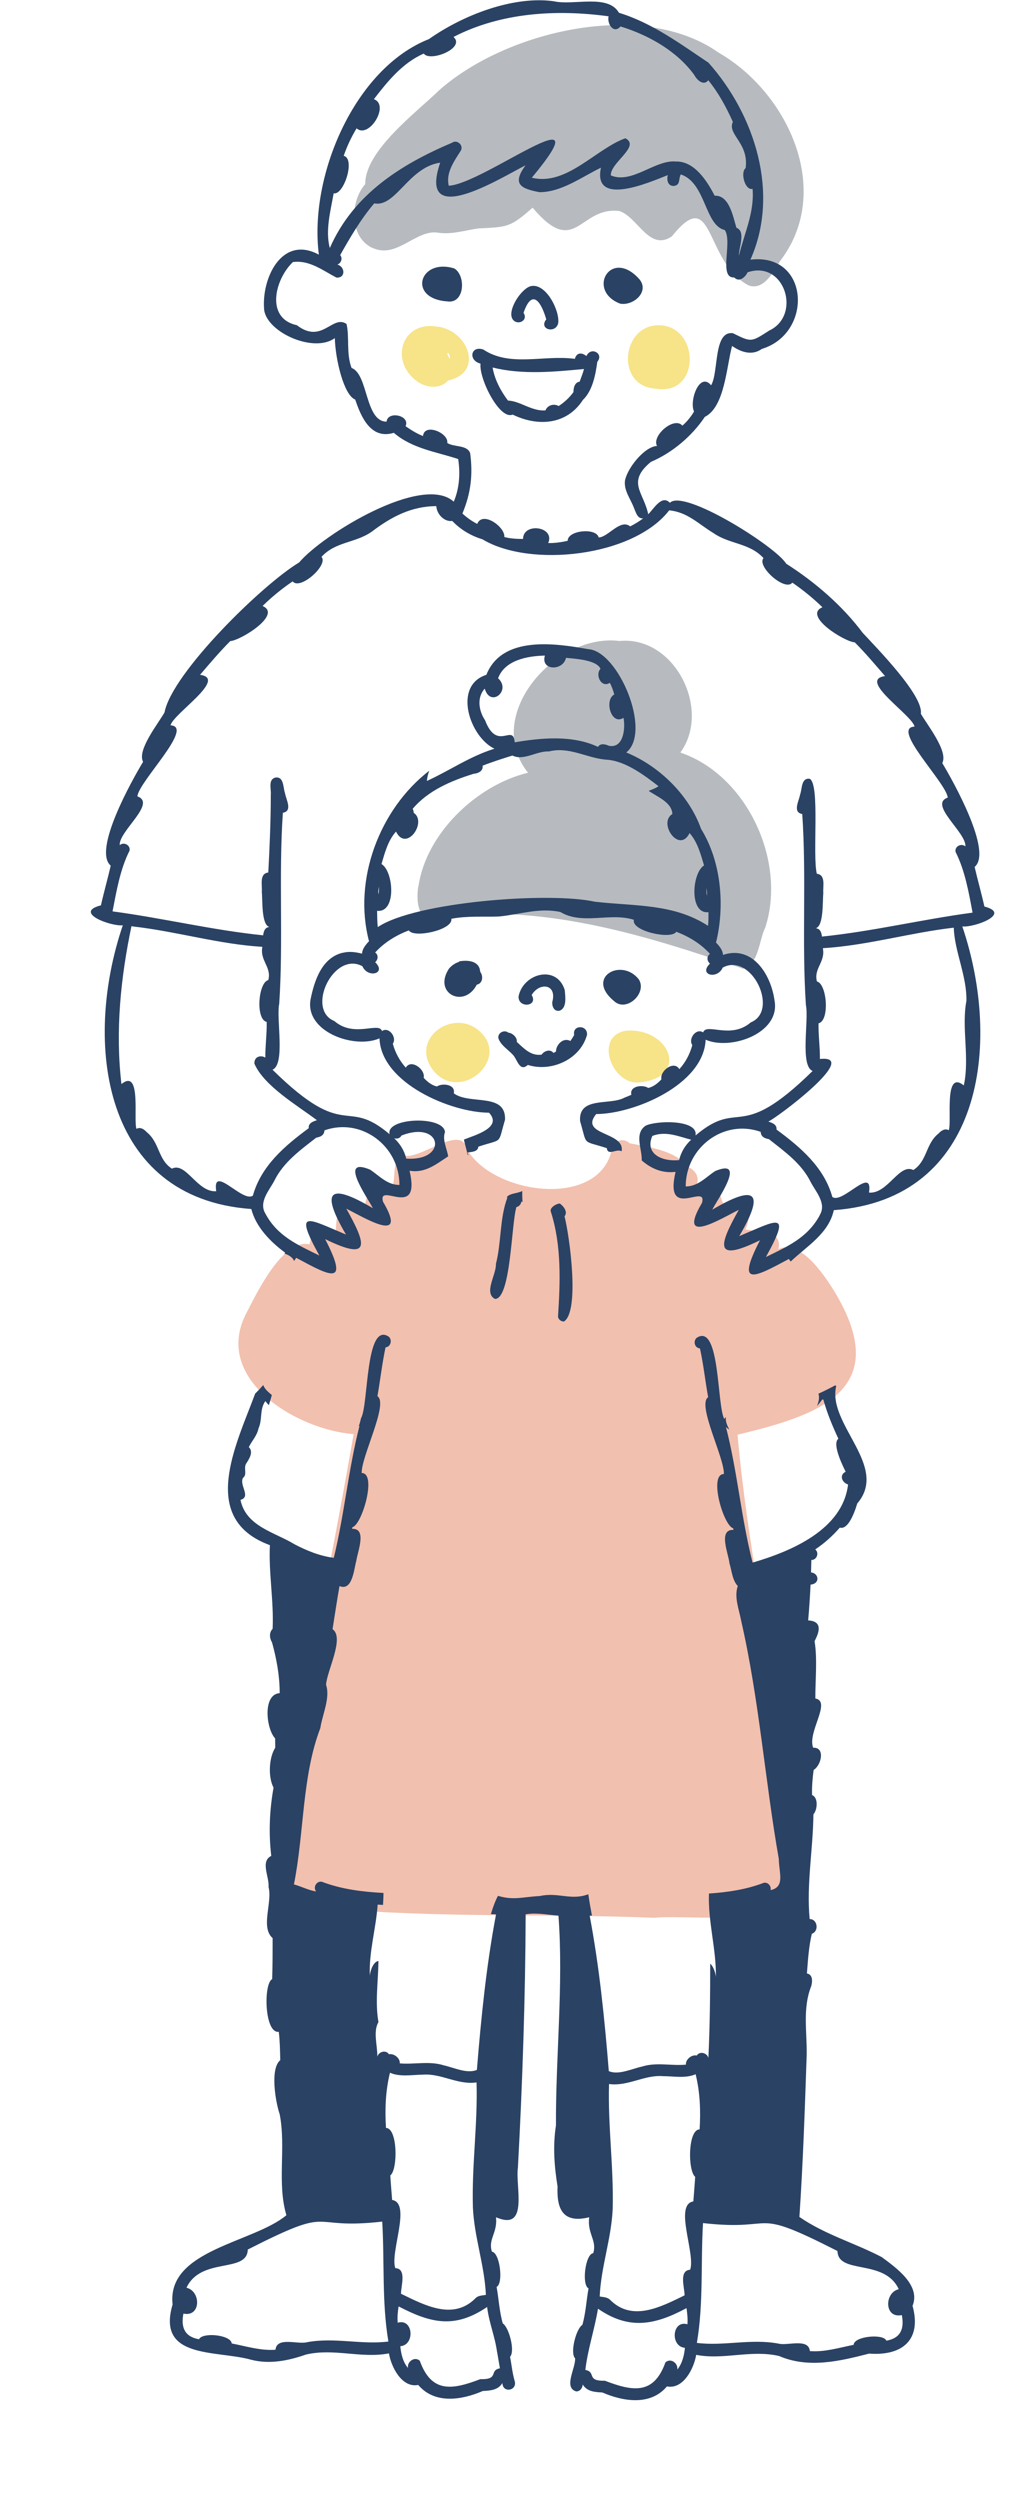 <?xml version="1.0" encoding="UTF-8"?>
<svg id="Layer_2" xmlns="http://www.w3.org/2000/svg" xmlns:xlink="http://www.w3.org/1999/xlink" viewBox="0 0 90.85 219.32">
  <defs>
    <style>
      .cls-1 {
        fill: #b7bbbf;
      }

      .cls-2 {
        fill: #fff;
      }

      .cls-3 {
        fill: none;
      }

      .cls-4 {
        fill: #f2c0ae;
      }

      .cls-5 {
        fill: url(#_6_dpi_40_4);
      }

      .cls-6 {
        fill: #f7e388;
      }

      .cls-7 {
        fill: #2a4264;
      }
    </style>
    <pattern id="_6_dpi_40_4" data-name="6 dpi 40% 4" x="0" y="0" width="48" height="48" patternTransform="translate(-5220.79 -979) scale(.15)" patternUnits="userSpaceOnUse" viewBox="0 0 48 48">
      <g>
        <rect class="cls-3" width="48" height="48"/>
        <g>
          <path class="cls-1" d="M23.24,52.74c3.24.5,6-2.25,5.5-5.5-.31-2.02-1.96-3.68-3.98-3.99-3.24-.5-6,2.26-5.5,5.5.31,2.02,1.96,3.67,3.98,3.98Z"/>
          <path class="cls-1" d="M47.24,52.74c3.24.5,6-2.25,5.5-5.5-.31-2.02-1.96-3.68-3.98-3.99-3.24-.5-6,2.26-5.5,5.5.31,2.02,1.96,3.67,3.98,3.98Z"/>
          <path class="cls-1" d="M23.24,28.74c3.24.5,6-2.25,5.5-5.5-.31-2.02-1.96-3.67-3.98-3.99-3.24-.5-6,2.26-5.5,5.5.31,2.02,1.96,3.67,3.98,3.98Z"/>
          <path class="cls-1" d="M47.24,28.74c3.24.5,6-2.25,5.5-5.5-.31-2.02-1.96-3.67-3.98-3.99-3.24-.5-6,2.26-5.5,5.5.31,2.02,1.96,3.67,3.98,3.98Z"/>
          <path class="cls-1" d="M35.24,40.74c3.24.5,6-2.25,5.5-5.5-.31-2.02-1.96-3.68-3.98-3.99-3.24-.5-6,2.26-5.5,5.5.31,2.02,1.96,3.67,3.98,3.98Z"/>
          <path class="cls-1" d="M11.24,40.74c3.24.5,6-2.25,5.5-5.5-.31-2.02-1.96-3.68-3.98-3.99-3.24-.5-6,2.26-5.5,5.5.31,2.02,1.96,3.67,3.98,3.98Z"/>
          <path class="cls-1" d="M35.24,16.74c3.24.5,6-2.25,5.5-5.5-.31-2.02-1.96-3.67-3.98-3.99-3.24-.5-6,2.26-5.5,5.5.31,2.02,1.96,3.67,3.98,3.98Z"/>
          <path class="cls-1" d="M11.24,16.74c3.24.5,6-2.25,5.5-5.5-.31-2.02-1.96-3.67-3.98-3.99-3.24-.5-6,2.26-5.5,5.5.31,2.02,1.96,3.67,3.98,3.98Z"/>
        </g>
        <g>
          <path class="cls-1" d="M-.76,52.74c3.24.5,6-2.25,5.5-5.5-.31-2.02-1.96-3.68-3.98-3.99-3.24-.5-6,2.26-5.5,5.5.31,2.02,1.96,3.67,3.98,3.98Z"/>
          <path class="cls-1" d="M-.76,28.74c3.24.5,6-2.25,5.5-5.5-.31-2.02-1.96-3.67-3.98-3.99-3.24-.5-6,2.26-5.5,5.5.31,2.02,1.96,3.67,3.98,3.98Z"/>
        </g>
        <g>
          <path class="cls-1" d="M23.24,4.74c3.24.5,6-2.25,5.5-5.5-.31-2.02-1.96-3.68-3.98-3.99-3.24-.5-6,2.26-5.5,5.5.31,2.02,1.96,3.67,3.98,3.98Z"/>
          <path class="cls-1" d="M47.24,4.74c3.24.5,6-2.25,5.5-5.5-.31-2.02-1.96-3.68-3.98-3.99-3.24-.5-6,2.26-5.5,5.5.31,2.02,1.96,3.67,3.98,3.98Z"/>
        </g>
        <path class="cls-1" d="M-.76,4.74c3.24.5,6-2.25,5.5-5.5-.31-2.02-1.96-3.68-3.98-3.99-3.24-.5-6,2.26-5.5,5.5.31,2.02,1.96,3.67,3.98,3.98Z"/>
      </g>
    </pattern>
  </defs>
  <g id="_レイヤー_1" data-name="レイヤー_1">
    <g>
      <path class="cls-2" d="M84.6,201.38c-1.49-.13-2.92.02-4.33.23.07-1.53-1.75-2.82-2.85-3.63-2.37-1.24-4.98-1.97-7.22-3.52.32-4.74.48-9.55.64-14.23.03-2.04-.37-4.1.4-6.02.11-.41.15-1.01-.38-1.11.09-1.16.16-2.34.43-3.48.65-.21.51-1.3-.19-1.29-.29-3.07.3-6.12.33-9.19.35-.38.45-1.47-.12-1.69-.02-.74.04-1.47.14-2.2.7-.44,1.02-2.01-.04-1.95-.54-1.35,1.64-4.06.19-4.32-.01-1.61.19-3.5-.07-5.03.43-.81.72-1.75-.56-1.82.09-1.04.16-2.09.21-3.14.85-.07.74-1,.04-1.07.01-.36.02-.73.03-1.09.48.01.71-.63.34-.93.8-.53,1.52-1.18,2.16-1.91.66.19,1.2-1.03,1.53-2.12,2.56-3-1.76-6.31-1.93-9.41,2.05-1.76,2.63-4.36.27-8.58-.6-1.05-1.87-3.11-3.26-4.02,1.23-1.03,2.52-2.07,2.87-3.7,13.03-.93,14.8-14.52,11.28-24.89,1.03.12,4.39-1.12,1.92-1.75-.26-1.16-.59-2.32-.86-3.48,1.6-1.31-1.88-7.52-2.84-9.11.55-1.03-1.34-3.37-1.88-4.33.24-1.6-3.91-5.8-5.1-7.09-1.81-2.41-4.18-4.45-6.72-6.07-.91-1.51-9-6.6-10.21-5.34-.71-.76-1.43.56-1.9,1-.41-1.96-1.91-2.8.23-4.59,1.87-.79,3.61-2.26,4.74-3.95,1.75-.87,1.9-4.42,2.39-6.22.86.6,1.81.84,2.61.26,3.67-1.11,4.14-5.95,1.46-7.43.05-.09.1-.18.15-.29,4.69-6.1.73-14.75-5.4-18.27-1.64-1.16-3.6-1.87-5.7-2.2-.97-.52-1.98-.98-3.05-1.31-.97-1.68-4-.61-5.71-1.01-3.61-.5-8.02,1.24-10.97,3.32-6.53,2.57-10.55,12.03-9.66,18.91-3.25-1.76-5.07,2.09-4.8,4.87.29,1.97,4.37,3.79,6.2,2.45.05,1.9.8,5.02,1.79,5.39.52,1.55,1.38,3.53,3.39,2.92,1.62,1.39,3.71,1.66,5.65,2.3.19,1.26.11,2.56-.39,3.74-2.74-2.49-11.49,2.87-13.57,5.33-3.23,1.93-11.17,9.71-11.82,13.16-.54.96-2.43,3.3-1.88,4.33-.99,1.64-4.43,7.77-2.84,9.11-.27,1.16-.6,2.32-.86,3.48-2.47.63.89,1.87,1.92,1.75-3.53,10.38-1.75,23.96,11.28,24.89.39,1.56,1.68,2.89,2.97,3.83-.02.03-.04.05-.06.08.02,0,.04.02.06.02-1.46,1.34-2.71,3.89-3.33,5.09-1.44,2.63-.7,4.99,1,6.83-.1.11-.2.22-.31.33,0,0,0,0,0,0-1.7,4.57-4.99,10.99,1.29,13.3-.12,2.43.35,4.84.24,7.34-.33.33-.27.83-.05,1.2.4,1.45.67,2.93.67,4.44-1.53.11-1.18,3.16-.4,3.97,0,.27.01.55.01.82-.56.86-.64,2.58-.15,3.5-.35,1.97-.44,3.94-.2,5.99-.99.48-.15,1.86-.24,2.72.36,1.37-.73,3.54.36,4.49,0,1.2,0,2.4-.04,3.6-.78.39-.68,4.8.58,4.62.1.83.11,1.66.13,2.49-.92.74-.41,3.7-.05,4.74.57,2.92-.25,6.05.59,8.86-2.87,2.41-10.37,3.02-9.99,7.69-.22.14-.44.29-.65.49-5.91.6-11.03,3.93-14.32,8.82-1.68,5.37,8.44,5.98,11.96,5.79,5.24-.27,10.17-2.18,15.32-3.01,7.88-1.43,8.73.68,15.42,2.98,5.46,1.63,11.23,1.67,16.88,2.14,5.88.41,11.72-.63,17.46-1.82,3.3-.92,7.23-.19,10-2.49,5.55-3.64,4.66-13.32-2.66-13.52ZM52.11,197.64c-.7.08-1.03,2.79-.41,3.09-.09.51-.15,1.03-.22,1.55-2.15-1.69-1.37-5.22-5.27-3.15-1.28.64-2.01,1.25-2.52,1.77-.02-.1-.03-.2-.05-.29.62-.3.29-3.01-.41-3.09-.36-1.09.5-1.63.36-3.02,2.91,1.26,1.68-2.7,1.92-4.35.4-7.28.66-15.08.68-22.12.96,0,1.92.02,2.89.02.45,6.08-.25,12.26-.22,18.38-.28,1.8-.15,3.57.14,5.36-.09,2.07.53,3.25,2.78,2.7-.2,1.43.71,2.04.35,3.15Z"/>
      <g>
        <path class="cls-1" d="M32.69,21.74c2.14,1.02,3.85-1.68,5.8-1.32,1.18.17,2.35-.22,3.51-.38,2.55-.13,2.78-.08,4.75-1.82,3.79,4.48,4.07-.12,7.61.29,1.62.52,2.65,3.61,4.63,2.21,3.72-4.64,2.82,2.3,6.73,4.32,1.31.47,2.19-1.2,2.76-2.15,4.69-6.1.73-14.75-5.4-18.27-6.71-4.75-18.63-1.9-24.49,3.26-2.05,1.99-6.56,5.34-6.53,8.27-1.33,1.51-1.43,4.61.62,5.6Z"/>
        <path class="cls-1" d="M36.71,77.78c-.14,1-.11,2.19.71,2.9.54.52,1.68.59,1.83-.32,8.94-.97,17.72,1.79,25.97,4.62,1.39-.37,1.39-2.47,1.95-3.6,1.9-5.81-1.6-13.39-7.45-15.36,2.75-3.77-.5-10.26-5.34-9.79-5.61-.72-12.05,6.53-8.03,11.56-4.48,1.06-8.97,5.33-9.62,9.98Z"/>
        <path class="cls-5" d="M84.57,201.39c-3.55-.3-6.71.9-10.22,1.11-3.42.15-6.88-.3-10.31-.13-2.94.23-5.35-2.34-5.58,2.92-1.27-.25-2.21-1.15-3.34-1.69-1.13-.5-2.44-.51-3.51-1.19-2.36-1.64-1.44-5.39-5.44-3.27-5.15,2.6-1.46,4.52-10.24,3.15-.69-.53-1.49-.01-2.04.47-2.01,2.46-5.3.44-7.95.4-1.3-.19-2.61-.25-3.91-.38-2.52-.67-5.18-2.43-7.52-.28-5.91.6-11.03,3.93-14.32,8.82-1.68,5.37,8.44,5.98,11.96,5.79,5.24-.27,10.17-2.18,15.32-3.01,7.88-1.43,8.73.68,15.42,2.98,5.46,1.63,11.23,1.67,16.88,2.14,5.88.41,11.72-.63,17.46-1.82,3.3-.92,7.23-.19,10-2.49,5.55-3.64,4.66-13.32-2.66-13.52Z"/>
        <path class="cls-6" d="M36.86,33.61c.76.45,1.86.47,2.48-.23,3.28-.75,1.65-4.55-1.07-4.74-3.12-.46-4.16,3.28-1.42,4.97ZM39.29,30.94c.18.12.25.34.16.54-.06-.15-.12-.29-.2-.43.02-.03.03-.07.04-.11Z"/>
        <path class="cls-6" d="M57.51,34.09c4.04.73,3.96-5.59.26-5.56-3.22.04-3.74,5.33-.26,5.56Z"/>
        <path class="cls-6" d="M38.16,94.06c2.46,2.68,6.86-1.4,3.71-3.78-2.35-1.77-6.06,1.05-3.71,3.78Z"/>
        <path class="cls-6" d="M56.07,94.96c4.57-.41,2.69-4.86-1.14-4.54-2.83.5-1.21,4.74,1.14,4.54Z"/>
        <path class="cls-4" d="M73.6,113.9c-.89-1.55-3.23-5.32-5.29-4.31.35-.97-.69-1.89-1.62-1.14-.25-.47-.77-.55-1.25-.58.66-1.62.2-2.69-1.72-2.12-.38-.11-.36-.66-.53-.96-.35-.92-1.44-.8-2.22-.6.56-.69.2-1.49-.61-1.84-1.11-1.44-3.42-1.72-5.1-2.06-.41-.42-1.27-.41-1.54.5-1.1,5.36-10.58,3.96-12.73,0-.49-2.15-3.8.72-5.32.61-1.27.05-.96,1.57-1.15,2.44-1.31.28-2.58.52-2.45,2.22-2.35-1.49-2.55.16-2.6,2.22-1.12-.3-2.08-.63-2.3.88-2.31-.52-4.57,4.14-5.48,5.91-3.18,5.83,4.29,10.35,9.35,10.74-1.73,9.93-3.71,19.84-5.85,29.71-.74,4.8-4.09,11.95,3.69,11.88,9.51.88,18.98.45,28.53.84,2.64-.3,12.47.86,13.16-1.95.08-4.44-1.43-8.4-2.07-12.77-.91-9.24-2.95-18.38-3.76-27.66,6.81-1.64,13.48-3.72,8.85-11.97Z"/>
      </g>
      <g>
        <path class="cls-7" d="M39.88,23.55c-3.06-.95-4.15,2.65-.62,2.89,1.52.24,1.67-2.24.62-2.89Z"/>
        <path class="cls-7" d="M56.11,24.48c-2.49-2.77-4.67,1.01-1.67,2.16,1.17.21,2.61-1.07,1.67-2.16Z"/>
        <path class="cls-7" d="M45.96,27.43c.77-2.23,1.58-.85,1.99.59-.7.87.83,1.3,1.05.32.14-1.1-1.08-3.53-2.4-3.24-.83.2-2.08,2.08-1.62,2.88.4.64,1.44.15.97-.54Z"/>
        <path class="cls-7" d="M51.49,31.18s-.02.03-.03.05c-.33-.29-.84-.36-1,.25-2.72-.37-5.68.75-8.04-.82-1.11-.37-1.34.96-.24,1.24-.15,1.32,1.68,4.97,2.82,4.47,2.2,1.07,4.74.92,6.17-1.29.84-.8,1.11-2.21,1.26-3.34.6-.71-.53-1.35-.93-.55ZM50.9,33.48c-.44.04-.57.53-.56.91-.35.49-.8.9-1.3,1.23-.42-.24-.98-.08-1.16.38-1.2.1-2.23-.83-3.29-.86-.64-.85-1.17-1.84-1.35-2.9,2.62.65,5.39.38,8.02.13-.09.37-.25.74-.38,1.11Z"/>
        <path class="cls-7" d="M39.37,85.04c-1.34,2.13,1.39,3.45,2.48,1.34.53-.1.59-.76.3-1.13-.06-.99-1.14-1.05-1.87-.91.01.01.03.02.04.03-.38.12-.72.35-.96.67Z"/>
        <path class="cls-7" d="M53.9,87.82c1.09,1.02,2.94-.71,2.17-1.91-1.53-1.93-4.71-.17-2.17,1.91Z"/>
        <path class="cls-7" d="M51.53,90.73c.01-.85-1.31-.82-1.13.06-.1.19-.22.36-.33.53-.62-.34-1.26.31-1.27.93-.07.04-.15.08-.22.12-.27-.37-.81-.19-1.04.15-.95.13-1.55-.55-2.18-1.12.07-.38-.39-.79-.74-.81-.37-.31-1,.05-.86.53.22.59.81.93,1.23,1.38.4.36.6,1.6,1.34.92,2.06.66,4.65-.49,5.21-2.69Z"/>
        <path class="cls-7" d="M49.13,88.66c.65-.24.49-1.26.44-1.82-.72-2.26-3.65-1.44-4.05.56-.07,1.07,1.76.92,1.15-.11.62-1.08,2.13-1.03,1.85.44-.14.41.06,1.06.61.93Z"/>
        <path class="cls-7" d="M77.39,198c-2.37-1.24-4.98-1.97-7.22-3.52.32-4.74.48-9.55.64-14.23.03-2.04-.37-4.1.4-6.02.11-.41.15-1.01-.38-1.11.09-1.16.16-2.34.43-3.48.65-.21.51-1.3-.19-1.29-.29-3.07.3-6.12.33-9.19.35-.38.45-1.47-.12-1.69-.02-.74.04-1.47.14-2.2.7-.44,1.02-2.01-.04-1.95-.54-1.35,1.64-4.06.19-4.32-.01-1.61.19-3.5-.07-5.03.43-.81.72-1.75-.56-1.82.09-1.04.16-2.09.21-3.14.85-.07.74-1,.04-1.07.01-.36.02-.73.03-1.09.48.01.71-.63.34-.93.8-.53,1.52-1.18,2.16-1.91.66.19,1.2-1.03,1.53-2.12,2.81-3.28-2.65-6.94-1.85-10.29-.02-.02-.05-.05-.07-.08-.49.26-.99.52-1.49.74.12.36,0,.74-.12,1.08.16-.18.32-.37.46-.57.03,0,.06.01.09.01.33,1.18.8,2.32,1.32,3.43-.48.38.08,1.78.64,2.9-.56.26-.37.92.21,1.12-.47,3.95-4.96,5.85-8.38,6.85-1-3.91-1.33-7.99-2.34-11.9.09.09.19.17.3.23-.19-.35-.36-.74-.3-1.09-.06.04-.11.1-.15.16-.64-1.24-.37-8.17-2.3-7.19.03-.01.06-.03.09-.03-.56.14-.49.98.08,1.03.31,1.41.46,2.85.72,4.28-1,.64,1.44,5.33,1.38,6.74-1.35,0-.05,4.52.82,4.76,0,.05.02.09.02.14-1.39-.06-.41,2.16-.35,2.93.2.63.25,1.5.73,1.99-.34.99.12,2.07.3,3.06,1.58,6.9,2.1,14.08,3.3,20.87.01,1.22.58,2.47-.72,2.75.08-.34-.22-.72-.6-.64-1.54.59-3.17.83-4.81.94-.09,2.5.64,4.81.61,7.31-.04-.35-.21-.91-.5-1.16,0,2.81-.03,5.5-.16,8.27-.12-.46-.77-.61-1.02-.21-.45-.1-1,.35-.95.8-1.28.12-2.6-.23-3.86.17-.88.19-2.06.77-2.91.4-.37-4.56-.83-9.15-1.68-13.64.07,0,.13,0,.2,0-.12-.63-.23-1.25-.32-1.88-1.51.58-2.65-.2-4.26.16-1.47.07-2.3.4-3.67-.02-.27.51-.46,1.06-.62,1.61.15,0,.3.01.45.02-.85,4.48-1.31,9.07-1.68,13.64-.85.37-2.04-.21-2.91-.4-1.26-.4-2.58-.06-3.86-.17.05-.45-.5-.89-.95-.8-.25-.4-.89-.25-1.02.21.02-.96-.39-2.21.1-3.03-.31-1.74-.02-3.58,0-5.36-.44.04-.72.83-.76,1.29-.08-2.14.55-4.15.69-6.24.16.01.31.02.47.03.02-.35.04-.7.04-1.05-1.84-.1-3.67-.32-5.4-.98-.47-.1-.81.48-.51.85-.68-.11-1.29-.44-1.95-.62.91-4.54.7-9.5,2.32-13.72.16-1.14.89-2.64.5-3.79.07-1.23,1.65-4.13.57-4.88.2-1.26.39-2.53.61-3.78,1.13.46,1.26-1.43,1.47-2.2.13-.86.96-2.88-.36-2.82,0-.05.02-.09.02-.14.86-.23,2.17-4.76.82-4.76-.06-1.41,2.38-6.1,1.38-6.74.25-1.42.41-2.86.71-4.28.56-.06.63-.89.09-1.04.03,0,.05.02.08.03-1.92-1-1.67,5.95-2.3,7.19,0,0,0-.01-.01-.02-.06.27-.12.52-.22.78.03-.02.05-.04.08-.07-.98,3.81-1.33,7.78-2.26,11.59-1.23-.16-2.36-.62-3.45-1.19-1.74-1.06-4.26-1.56-4.74-3.89.95-.28-.11-1.26.21-1.92.42-.32.03-.85.29-1.27.26-.4.67-1.03.23-1.44.25-.53.72-.99.85-1.64.37-.83.07-1.62.6-2.4.1.13.2.25.31.36.09-.29.18-.59.26-.89-.29-.25-.63-.51-.75-.88-.23.26-.46.51-.71.75,0,0,0,0,0,0-1.7,4.57-4.99,10.99,1.29,13.3-.12,2.43.35,4.84.24,7.34-.33.33-.27.83-.05,1.2.4,1.45.67,2.93.67,4.44-1.53.11-1.18,3.16-.4,3.97,0,.27.01.55.01.82-.56.86-.64,2.58-.15,3.5-.35,1.97-.44,3.94-.2,5.99-.99.48-.15,1.86-.24,2.72.36,1.37-.73,3.54.36,4.49,0,1.2,0,2.4-.04,3.6-.78.39-.68,4.8.58,4.62.1.83.11,1.66.13,2.49-.92.74-.41,3.7-.05,4.74.57,2.92-.25,6.05.59,8.86-2.9,2.43-10.53,3.03-9.99,7.83-1.43,4.83,3.83,3.99,6.9,4.85,1.62.42,3.27.08,4.82-.46,2.45-.57,4.85.37,7.27-.1.2,1.21,1.14,3.05,2.57,2.77,1.46,1.72,3.85,1.32,5.67.53.66-.03,1.35-.08,1.72-.7.02.93,1.35.67,1.07-.2-.2-.68-.26-1.4-.4-2.1.47-.49-.1-2.6-.64-2.93-.3-1.06-.35-2.16-.54-3.2.62-.3.29-3.01-.41-3.09-.36-1.09.5-1.63.36-3.02,2.91,1.26,1.68-2.7,1.92-4.35.4-7.32.66-15.16.68-22.23.97-.16,1.92.05,2.88.12.45,6.09-.25,12.27-.22,18.4-.28,1.8-.15,3.57.14,5.36-.09,2.07.53,3.25,2.78,2.7-.2,1.43.71,2.04.35,3.15-.7.08-1.03,2.79-.41,3.09-.19,1.04-.24,2.14-.54,3.2-.54.31-1.11,2.46-.64,2.93.06.86-1.05,2.57.1,2.91.34,0,.55-.3.57-.61.37.62,1.06.67,1.72.7,1.83.79,4.22,1.19,5.67-.53,1.43.28,2.37-1.56,2.57-2.77,2.41.47,4.81-.47,7.27.1,2.59,1.11,5.31.46,7.91-.21,2.89.22,4.64-1.19,3.81-4.19.74-1.81-1.45-3.35-2.71-4.28ZM34.09,205.41c-2.36.3-4.73-.39-7.14.06-.81.22-2.65-.51-2.77.66-1.3.1-2.58-.31-3.84-.55-.06-.76-2.57-1.01-2.87-.37-1.28-.22-1.6-1.06-1.37-2.25,1.55.33,1.56-1.96.27-2.27,1.28-2.73,5.33-1.24,5.38-3.35,7.89-4.01,5.01-1.68,11.8-2.45.21,3.5-.04,7.08.54,10.51ZM34.7,198.98c-.49-1.4,1.44-5.7-.28-5.99-.05-.72-.12-1.43-.16-2.15.67-.5.66-4.15-.38-4.17-.1-1.64-.04-3.25.35-4.84.87.39,1.94.18,2.87.17,1.65-.13,3.06.92,4.73.68.11,3.67-.43,7.31-.32,10.98.12,2.61,1.02,5.03,1.14,7.66-.34.06-.71.04-.96.34-1.95,1.9-4.45.55-6.49-.44-.01-.67.52-2.19-.49-2.25ZM43.64,206.35c.08.45.16.93.24,1.41-.98.18-.03,1-1.72.95-2.5.96-4.29,1.22-5.31-1.61-.44-.41-1.13.06-1.04.63-.44-.52-.61-1.24-.67-1.91,1.3-.09,1.15-2.47-.23-2.06-.04-.49,0-.96.08-1.43,2.93,1.53,4.98,1.93,7.77.05.16,1.37.69,2.59.87,3.95ZM60.35,203.9c-1.38-.41-1.53,1.96-.23,2.06-.06.67-.24,1.39-.67,1.91.09-.56-.58-1.05-1.04-.63-1.02,2.83-2.81,2.57-5.31,1.61-1.68.04-.73-.76-1.72-.95.22-1.85.81-3.55,1.11-5.37,2.69,1.86,4.94,1.47,7.77-.05.07.47.12.95.08,1.43ZM61.02,190.97c-.04.71-.11,1.43-.16,2.15-1.72.28.21,4.59-.28,5.99-1.02.08-.48,1.58-.49,2.25-2.04.99-4.54,2.33-6.49.44-.25-.29-.62-.28-.96-.34.12-2.63,1.02-5.05,1.14-7.66.1-3.66-.43-7.31-.32-10.98,1.64.23,3.1-.82,4.73-.69.93,0,2,.22,2.87-.17.39,1.59.45,3.2.35,4.84-1.04,0-1.05,3.66-.38,4.17ZM77.8,205.33c-.25-.63-2.84-.39-2.87.37-1.27.25-2.54.65-3.84.55-.12-1.17-1.96-.44-2.77-.66-2.42-.45-4.79.24-7.15-.06.59-3.43.33-7.02.54-10.51,6.77.76,3.96-1.54,11.8,2.45.06,2.1,4.13.64,5.38,3.35-1.28.3-1.28,2.6.27,2.27.23,1.19-.09,2.03-1.37,2.25Z"/>
        <path class="cls-7" d="M86.41,79.53c-.26-1.16-.59-2.32-.86-3.48,1.6-1.31-1.88-7.52-2.84-9.11.55-1.03-1.34-3.37-1.88-4.33.24-1.6-3.91-5.8-5.1-7.09-1.81-2.41-4.18-4.45-6.72-6.07-.91-1.51-9-6.6-10.21-5.34-.71-.76-1.43.56-1.9,1-.41-1.96-1.91-2.8.23-4.59,1.87-.79,3.61-2.26,4.74-3.95,1.75-.87,1.9-4.42,2.39-6.22.86.6,1.81.84,2.61.26,4.54-1.38,4.19-8.46-1-7.83,2.6-5.82.39-12.71-3.68-17.28-2.43-1.62-4.92-3.48-7.86-4.38-.97-1.68-4-.61-5.71-1.01-3.61-.5-8.02,1.24-10.97,3.32-6.53,2.57-10.55,12.03-9.66,18.91-3.25-1.76-5.07,2.09-4.8,4.87.29,1.97,4.37,3.79,6.2,2.45.05,1.9.8,5.02,1.79,5.39.52,1.55,1.38,3.53,3.39,2.92,1.62,1.39,3.71,1.66,5.65,2.3.19,1.26.11,2.56-.39,3.74-2.74-2.49-11.49,2.87-13.57,5.33-3.23,1.93-11.17,9.71-11.82,13.16-.54.96-2.43,3.3-1.88,4.33-.99,1.64-4.43,7.77-2.84,9.11-.27,1.16-.6,2.32-.86,3.48-2.47.63.89,1.87,1.92,1.75-3.53,10.38-1.75,23.96,11.28,24.89.39,1.56,1.68,2.89,2.97,3.83-.02.03-.04.05-.06.08.34.11.71.31.85.65.06-.09.12-.19.18-.28,2.97,1.6,4.72,2.57,2.54-1.64,4.13,2.02,3.57.38,1.86-2.67,1.63.81,5.47,3.19,3.22-.61-.5-1.81,3.35,1.65,2.33-2.72,1.38.24,2.34-.58,3.39-1.26-.11-.7-.53-1.44-.28-2.13h0s0,0,0,0c0,0,0,0,0,0-.11-1.47-5.24-1.27-4.86.19-3.95-3.35-3.75.76-10.28-5.66,1.15-.49.31-4.47.59-5.78.37-5.59-.06-11.17.32-16.76.88-.15.28-1.16.19-1.71-.18-.49-.08-1.49-.85-1.38-.66.18-.35,1.01-.4,1.51,0,2.27-.1,4.55-.22,6.82-.82.1-.51,1.13-.57,1.7.08.63-.06,2.9.67,3.08-.4.03-.51.38-.55.73-4.43-.45-8.79-1.51-13.22-2.1.34-1.75.67-3.71,1.49-5.32.11-.49-.51-.81-.86-.49-.1-1.22,3.27-3.67,1.55-4.28.11-1.29,5.05-6.13,2.91-6.23.24-1.03,5.05-4.11,2.59-4.43.86-1.01,1.72-2.02,2.65-2.96.88-.04,4.59-2.32,2.84-3.08.81-.8,1.7-1.52,2.64-2.16.63.82,3.17-1.44,2.53-2.15,1.24-1.35,2.96-1.2,4.4-2.2,1.7-1.29,3.45-2.24,5.68-2.25.03.68.68,1.4,1.4,1.3.72.76,1.65,1.31,2.65,1.61,4.17,2.52,13.24,1.54,16.39-2.54,1.61.15,2.57,1.2,3.88,1.99,1.43,1,3.16.85,4.4,2.2-.63.71,1.9,2.97,2.53,2.15.94.65,1.83,1.37,2.64,2.16-1.75.75,1.96,3.04,2.84,3.08.94.94,1.79,1.96,2.66,2.96-2.45.32,2.35,3.39,2.59,4.43-2.14.09,2.8,4.94,2.91,6.23-1.72.6,1.65,3.06,1.55,4.28-.36-.31-.97,0-.86.49.82,1.61,1.16,3.57,1.49,5.32-4.43.59-8.79,1.65-13.22,2.1-.04-.35-.15-.7-.55-.73.73-.18.59-2.45.67-3.08-.06-.57.25-1.6-.57-1.7-.4-1.62.29-7.84-.62-8.33-.77-.11-.66.89-.85,1.38-.09.55-.69,1.56.19,1.71.38,5.59-.05,11.17.32,16.76.28,1.3-.54,5.33.59,5.78-6.55,6.43-6.3,2.3-10.28,5.66.27-1.43-3.52-1.32-4.39-.85-1.01.7-.29,2.04-.33,3.04.85.73,1.81,1.14,2.97,1-1.03,4.37,2.82.91,2.32,2.72-2.25,3.81,1.6,1.42,3.23.61-1.72,3.06-2.26,4.69,1.86,2.67-2.18,4.22-.42,3.22,2.54,1.64.05.08.1.16.15.23,1.41-1.34,3.35-2.46,3.79-4.51,13.03-.94,14.8-14.52,11.28-24.89,1.03.12,4.39-1.12,1.92-1.75ZM35.25,99.61c3.56-1.38,4.11,2.28.41,2.03-.17-.71-.54-1.3-1.06-1.79.25.08.52.01.65-.25ZM28.48,99.16c3.26-1.15,6.59,1.39,6.58,4.79-1.08,0-1.76-.81-2.59-1.35-2.81-1.16-.21,2.46.26,3.39-3.77-2.23-4.67-1.62-2.36,2.31-3.35-1.4-4.63-2.31-2.34,1.84-1.87-.92-3.67-1.68-4.73-3.67-.62-1.02.34-2.05.77-2.87.82-1.67,2.3-2.71,3.69-3.8.37-.06.7-.21.72-.64ZM11.72,81.28c3.78.43,7.52,1.56,11.31,1.78-.24,1.22.83,1.77.52,2.92-.88.2-1.14,3.44-.14,3.67.02,1.06-.13,2.09-.12,3.13-.37-.24-.99-.12-.96.53.85,1.96,3.75,3.65,5.49,4.96-.35.11-.77.26-.72.7-2.12,1.56-4.18,3.32-4.9,5.91-.87.69-3.59-2.82-3.22-.38-1.66.13-2.66-2.61-3.89-1.98-1.24-.8-1.06-2.28-2.22-3.21-.22-.25-.56-.47-.89-.28-.29-.75.46-5.37-1.32-3.93-.55-4.67-.06-9.37.88-13.85.06,0,.11.02.17.03ZM29.3,16.96c.88.17,1.92-3.04.87-3.29.29-.84.67-1.65,1.13-2.41,1.08.95,2.94-2.04,1.52-2.56,1.21-1.57,2.52-3.19,4.38-4,.53.77,3.7-.48,2.61-1.46,4.17-2.15,9.04-2.43,13.61-1.81-.15.65.44,1.59,1.05.89,2.46.76,4.96,2.16,6.48,4.27.22.43.82.98,1.22.45.91,1.12,1.55,2.31,2.16,3.65-.52,1.11,1.42,1.84,1.12,4.06-.48.36-.07,1.98.61,1.82.17,2.09-.73,3.89-1.2,5.87-.03-.68.64-2.14-.22-2.46-.29-.96-.62-2.88-1.91-2.81-.66-1.3-1.79-3.05-3.4-3-1.82-.18-3.85,2-5.71,1.22-.08-1.11,2.65-2.56,1.27-3.26-2.61.94-5.16,4.21-8.21,3.46,6.53-7.85-4.3.59-7.29.7-.27-1.15.49-2.17,1.07-3.09.24-.47-.35-.99-.78-.68-4.52,1.92-8.67,4.54-10.73,9.24-.41-1.56.07-3.26.34-4.81ZM55.32,46.18c-.88-.7-1.92.94-2.77.97-.2-.88-2.73-.64-2.72.29-.56.13-1.14.21-1.71.2.63-1.46-2.2-1.84-2.21-.36-.55,0-1.11-.03-1.64-.17.09-.88-1.92-2.32-2.38-1.15-.47-.24-.91-.55-1.3-.91.75-1.8.93-3.43.68-5.3-.28-.75-1.41-.5-2.01-.89.14-.88-2.01-1.78-2.13-.61-.55-.21-1.05-.53-1.53-.86.43-.95-1.56-1.38-1.67-.4-1.9-.01-1.6-4.18-3.07-4.71-.48-1.28-.17-2.65-.44-3.86-1.24-.85-2.15,1.81-4.36.11-2.8-.61-1.92-4.05-.35-5.54,1.44-.2,2.63.74,3.82,1.36.83.07.77-.97.08-1.14.32-.11.5-.54.25-.83.88-1.56,1.81-3.16,2.99-4.54,1.88.38,3.02-3.18,5.79-3.57-2.03,5.93,5.25,1.37,7.49.23-1.18,1.63-.48,2.04,1.23,2.36,1.95-.01,3.67-1.32,5.39-2.15-.74,3.48,4.25,1.29,5.87.65-.12.42,0,.98.53.95.6-.06.39-.63.61-1.01,2.22.75,2.09,4.48,3.86,4.88.7,1.03-.58,4.25.83,4.16.42.45.96,0,1.17-.45,3.25-1.11,4.77,3.76,1.9,5.11-1.61,1.03-1.56,1.03-3.19.23-1.72-.23-1.23,3.41-1.91,4.57-1.01-1.22-1.94,1.35-1.5,2.3-.27.46-.61.88-1.02,1.24-.72-.84-2.72.89-2.23,1.78-1.09.06-2.58,1.9-2.81,3.03-.12.89.51,1.64.8,2.44.16.36.29.94.8.88-.35.27-.74.5-1.13.7ZM59.61,101.77c-1.36.15-3.06-.47-2.35-2.12,1.2-.47,2.36.07,3.41.33-.52.48-.89,1.08-1.06,1.79ZM71.96,106.6c-1.07,1.99-2.86,2.76-4.73,3.67,2.3-4.15.99-3.23-2.34-1.83,2.32-3.95,1.4-4.54-2.37-2.32.47-.93,3.07-4.56.26-3.39-.83.54-1.51,1.35-2.59,1.35,0-3.41,3.33-5.94,6.58-4.79.02.43.35.58.72.64,1.39,1.1,2.87,2.13,3.69,3.8.43.82,1.4,1.85.77,2.87ZM84.83,87.8c-.45,2.33.3,5.01-.23,7.42-1.78-1.44-1.03,3.17-1.32,3.93-.32-.19-.67.03-.89.28-1.16.92-.98,2.41-2.22,3.21-1.23-.63-2.25,2.12-3.89,1.98.37-2.44-2.35,1.06-3.22.38-.72-2.59-2.78-4.35-4.9-5.91.05-.44-.37-.59-.72-.7.76-.33,8.18-5.89,4.53-5.49.01-1.04-.14-2.07-.12-3.13,1-.23.74-3.46-.14-3.67-.31-1.15.76-1.69.52-2.92,3.86-.23,7.65-1.36,11.49-1.8.06,2.07,1.16,4.24,1.11,6.43Z"/>
        <path class="cls-7" d="M30.12,83.57c-1.86.42-2.52,2.43-2.86,4.1-.51,2.86,3.87,4.38,6.05,3.42.14,3.94,6.32,6.52,9.61,6.52,1.23,1.3-1.23,1.97-2.2,2.36.1.45.23.89.33,1.34.02,0,.05,0,.07,0-.03-.07-.06-.14-.09-.21.36-.05.91-.04.96-.51,2.21-.73,1.68-.13,2.34-2.36.1-2.42-3.12-1.28-4.5-2.32.18-.79-1-.92-1.48-.6-.46-.1-.85-.42-1.16-.76.17-.73-1.11-1.69-1.57-.89-.54-.6-.93-1.32-1.14-2.1.39-.55-.35-1.53-.95-1.11-.26-.85-2.44.63-4.18-.88-2.52-1.01-.07-6.16,2.46-4.81.47,1.09,2.16.65,1.12-.35.25-.2.32-.64,0-.85.79-.88,1.86-1.53,2.96-1.94.41.71,3.9-.04,3.73-1.02,1.4-.27,2.77-.15,4.18-.2,1.85-.18,3.49-.79,5.38-.4,1.93,1.17,4.39.02,6.46.69-.25,1,3.31,1.76,3.72,1.05,1.1.41,2.17,1.06,2.96,1.94-.32.21-.26.65,0,.85-1.04,1,.65,1.43,1.12.35,2.54-1.36,4.98,3.79,2.46,4.81-1.77,1.52-3.89,0-4.18.88-.6-.42-1.34.56-.95,1.11-.21.78-.59,1.51-1.14,2.11-.47-.8-1.74.16-1.57.89-.31.34-.7.66-1.16.76-.48-.32-1.67-.18-1.48.6-.22.1-.45.19-.68.28,0,0,.01,0,.02,0-1.29.65-4.01-.14-3.84,2.04.66,2.22.12,1.64,2.34,2.36.11.73.86,0,1.3.28.35-1.73-3.76-1.38-2.23-3.27,3.27,0,9.44-2.55,9.61-6.52,2.19.96,6.57-.56,6.05-3.42-.3-2.26-1.91-4.9-4.53-4.02,0-.35-.26-.73-.61-1.08.79-3.2.47-7.1-1.31-9.97-1.02-2.89-3.59-5.49-6.57-6.71,2.28-1.81-.69-8.89-3.32-9.06-2.91-.52-7.58-1.22-8.96,2.25-2.97.95-1.46,5.45.71,6.48-2.16.67-3.86,1.88-5.93,2.83.03-.31.1-.61.21-.9-4.37,3.37-6.71,9.57-5.29,14.96-.35.36-.61.74-.61,1.09-.55-.14-1.12-.22-1.67-.08ZM62.01,77.9c.03.22.09.45.03.67-.03-.22-.04-.44-.03-.67ZM42.58,63.19c-.55-.82-.75-1.99-.03-2.78.49,1.7,2.36.17,1.17-.91.6-1.6,2.57-1.95,4.11-1.99-.4,1.35,1.61,1.36,1.85.2.79.08,2.68.17,3.03.96-.5.54.08,1.72.82,1.23.17.32.29.67.39,1.02-.9.48-.28,2.76.81,2.05.18.93,0,2.73-1.3,2.45-.31-.15-.74-.23-.94.1-2.24-1.05-4.94-.8-7.31-.4-.13-1.71-1.53.86-2.6-1.93ZM33.26,77.78c.01.22,0,.45-.03.67-.06-.22,0-.45.03-.67ZM33.49,75.79c.29-.99.56-2.04,1.27-2.84.9,1.84,2.77-.84,1.55-1.65,0-.12-.02-.24-.09-.34,1.34-1.6,3.38-2.47,5.36-3.08.39-.03.86-.25.78-.71.81-.32,1.75-.62,2.62-.89.98.49,2.12-.41,3.2-.36,1.85-.46,3.42.65,5.17.73,1.58.15,3.18,1.33,4.45,2.32-.25.18-.57.29-.86.41.77.53,2.03,1,2.08,2.03-1.29.78.6,3.52,1.51,1.67.7.8.97,1.84,1.27,2.84-1.06.64-1.33,4.3.39,4.1,0,.41,0,.81-.04,1.2-3.03-1.98-6.47-1.71-9.95-2.12-4-.88-15.75.01-19.04,2.23-.05-.46-.05-.95-.06-1.43,1.72.2,1.46-3.46.39-4.1Z"/>
        <path class="cls-7" d="M49.56,106.69c.31-.38-.11-.9-.42-1.11-.3,0-.92.37-.79.71.95,2.97.83,6.16.63,9.23.05.25.28.41.52.41,1.41-.88.49-7.55.05-9.24Z"/>
        <path class="cls-7" d="M45.76,105.48s0-.06,0-.08c.04.01.07.03.11.04-.03-.32-.03-.64-.03-.96-.42.23-1.09.18-1.37.55.02,0,.05.01.07.02-.69,1.82-.52,3.93-1.01,5.83.05.92-1.1,2.54-.08,3.07,1.4,0,1.43-6.62,1.88-8.06.2-.04.37-.2.42-.42Z"/>
      </g>
    </g>
  </g>
</svg>